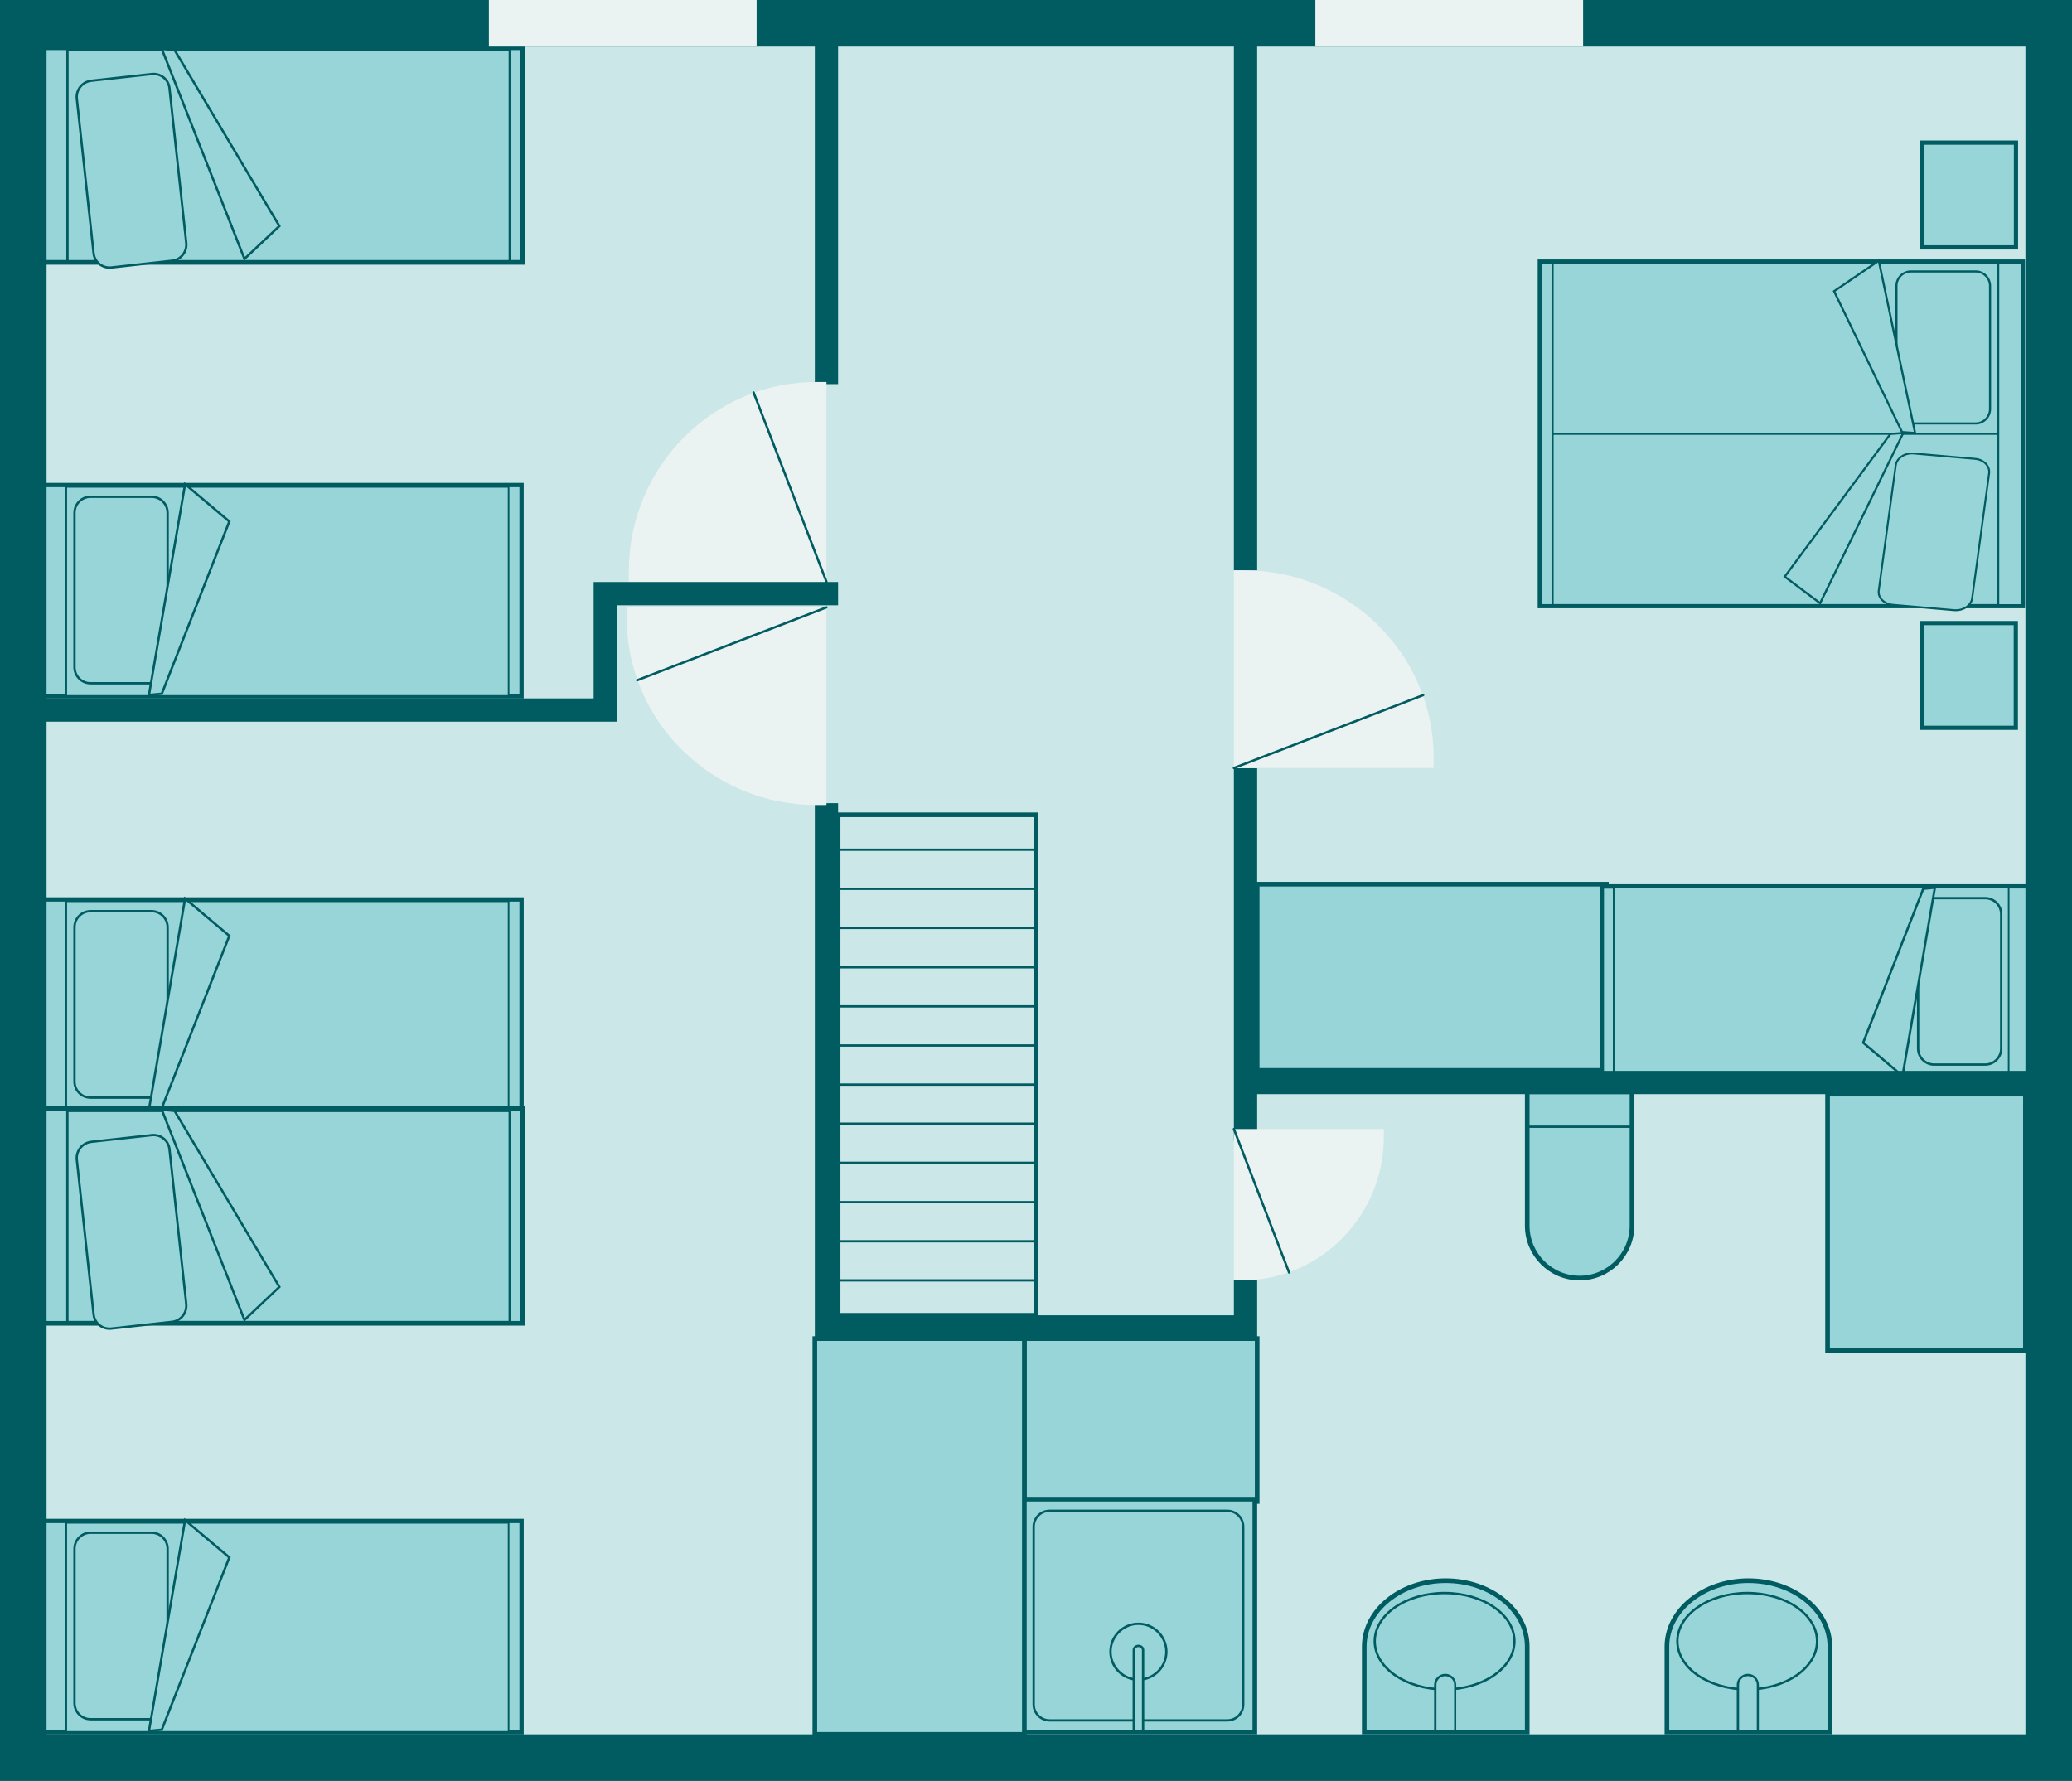 <?xml version="1.0" encoding="utf-8"?>
<!-- Generator: Adobe Illustrator 24.2.0, SVG Export Plug-In . SVG Version: 6.00 Build 0)  -->
<svg version="1.1" xmlns="http://www.w3.org/2000/svg" xmlns:xlink="http://www.w3.org/1999/xlink" x="0px" y="0px" width="890px"
	 height="765px" viewBox="0 0 890 765" enable-background="new 0 0 890 765" xml:space="preserve">
<rect x="0" y="0" width="890" height="765" fill="#808080" stroke="none"/>
<g id="house">
</g>
<g id="floor">
	<rect x="10" y="10" fill="#CCE7E8" width="870" height="745"/>
</g>
<g id="interior">
	<g id="XMLID_68_">
		<g>
			<g>
				<g>
					
						<rect x="691.6" y="83.1" transform="matrix(6.123234e-17 -1 1 6.123234e-17 578.75 951.524)" fill="none" stroke="#005C61" stroke-width="2.723" stroke-miterlimit="10" width="147.1" height="206.6"/>
					
						<rect x="661.8" y="112.8" transform="matrix(-1 -1.224647e-16 1.224647e-16 -1 1530.274 299.216)" fill="#98D5D9" stroke="#005C61" stroke-width="0.907" stroke-miterlimit="10" width="206.6" height="73.6"/>
					<path fill="#98D5D9" stroke="#005C61" stroke-width="0.907" stroke-miterlimit="10" d="M820.8,181.9h27.8
						c3.4,0,6.2-2.8,6.2-6.2v-52.9c0-3.4-2.8-6.2-6.2-6.2h-27.8c-3.4,0-6.2,2.8-6.2,6.2v52.9C814.5,179.1,817.3,181.9,820.8,181.9z"
						/>
					
						<rect x="661.8" y="186.4" transform="matrix(-1 -1.224647e-16 1.224647e-16 -1 1530.274 446.331)" fill="#98D5D9" stroke="#005C61" stroke-width="0.907" stroke-miterlimit="10" width="206.6" height="73.6"/>
					<path fill="#98D5D9" stroke="#005C61" stroke-width="0.824" stroke-miterlimit="10" d="M813.1,259.8l26.3,2.3
						c3.8,0.3,7.2-1.9,7.7-5l7.3-53.8c0.4-3.1-2.3-5.9-6.1-6.2l-26.3-2.3c-3.8-0.3-7.2,1.9-7.7,5l-7.3,53.8
						C806.5,256.7,809.3,259.5,813.1,259.8z"/>
					<polygon fill="#98D5D9" stroke="#005C61" stroke-width="0.907" stroke-miterlimit="10" points="817.5,186 781.8,259.1 
						766.6,247.7 812,186.4 					"/>
					<polygon fill="#98D5D9" stroke="#005C61" stroke-width="0.907" stroke-miterlimit="10" points="822.6,186 807,112 
						787.8,125.1 817,185.6 					"/>
					
						<rect x="789.8" y="181.3" transform="matrix(6.123234e-17 -1 1 6.123234e-17 676.999 1049.773)" fill="#98D5D9" stroke="#005C61" stroke-width="0.907" stroke-miterlimit="10" width="147.1" height="10.1"/>
					
						<rect x="590.8" y="183.9" transform="matrix(6.123234e-17 -1 1 6.123234e-17 477.982 850.755)" fill="#98D5D9" stroke="#005C61" stroke-width="0.907" stroke-miterlimit="10" width="147.1" height="5"/>
				</g>
			</g>
			
				<rect x="823.3" y="63.7" transform="matrix(6.123234e-17 -1 1 6.123234e-17 761.937 929.566)" fill="#98D5D9" stroke="#005C61" stroke-width="1.815" stroke-miterlimit="10" width="45" height="40.3"/>
			
				<rect x="823.3" y="270" transform="matrix(6.123234e-17 -1 1 6.123234e-17 555.567 1135.937)" fill="#98D5D9" stroke="#005C61" stroke-width="1.815" stroke-miterlimit="10" width="45" height="40.3"/>
		</g>
	</g>
	<rect x="540" y="379.8" fill="#98D5D9" stroke="#005C61" stroke-width="2" stroke-miterlimit="10" width="150" height="80"/>
	<rect x="785" y="470" fill="#98D5D9" stroke="#005C61" stroke-width="2" stroke-miterlimit="10" width="85" height="110"/>
	<rect x="440" y="575" fill="#98D5D9" stroke="#005C61" stroke-width="2" stroke-miterlimit="10" width="100" height="70"/>
	<g id="XMLID_46_">
		<g>
			<path fill="#98D5D9" stroke="#005C61" stroke-width="2" stroke-miterlimit="10" d="M656,526.5V504v-12.5V469h22.5h0H701v22.5V504
				v22.5c0,12.4-10.1,22.5-22.5,22.5h0C666.1,549,656,538.9,656,526.5z"/>
			<g>
				<line fill="none" stroke="#005C61" stroke-miterlimit="10" x1="656" y1="484" x2="701" y2="484"/>
			</g>
		</g>
	</g>
	<g id="XMLID_47_">
		<g>
			<path fill="#98D5D9" stroke="#005C61" stroke-width="2" stroke-miterlimit="10" d="M656,707.3V744h-70v-36.7
				c0-15.6,15.7-28.3,35-28.3h0C640.3,679,656,691.6,656,707.3z"/>
			<ellipse fill="#98D5D9" stroke="#005C61" stroke-miterlimit="10" cx="620.5" cy="705" rx="30" ry="20.7"/>
			<g>
				<path fill="#98D5D9" d="M616.5,743.5v-19.8c0-2.3,1.9-4.2,4.3-4.2s4.3,1.9,4.3,4.2v19.8H616.5z"/>
				<path fill="#005C61" d="M620.8,720c2.1,0,3.8,1.6,3.8,3.7V743H617v-19.3C617,721.6,618.7,720,620.8,720 M620.8,719
					c-2.6,0-4.8,2.1-4.8,4.7V744h9.5v-20.3C625.5,721.1,623.4,719,620.8,719L620.8,719z"/>
			</g>
		</g>
	</g>
	<g id="XMLID_48_">
		<g>
			<path fill="#98D5D9" stroke="#005C61" stroke-width="2" stroke-miterlimit="10" d="M786,707.3V744h-70v-36.7
				c0-15.6,15.7-28.3,35-28.3h0C770.3,679,786,691.6,786,707.3z"/>
			<ellipse fill="#98D5D9" stroke="#005C61" stroke-miterlimit="10" cx="750.5" cy="705" rx="30" ry="20.7"/>
			<g>
				<path fill="#98D5D9" d="M746.5,743.5v-19.8c0-2.3,1.9-4.2,4.3-4.2s4.3,1.9,4.3,4.2v19.8H746.5z"/>
				<path fill="#005C61" d="M750.8,720c2.1,0,3.8,1.6,3.8,3.7V743H747v-19.3C747,721.6,748.7,720,750.8,720 M750.8,719L750.8,719
					c-2.6,0-4.8,2.1-4.8,4.7V744h9.5v-20.3C755.5,721.1,753.4,719,750.8,719L750.8,719z"/>
			</g>
		</g>
	</g>
	<g id="XMLID_49_">
		<g>
			<path fill="#98D5D9" stroke="#005C61" stroke-width="2" stroke-miterlimit="10" d="M439,644c0,0,40.5,0,70,0c3.5,0,6.9,0,10,0
				c11.8,0,20,0,20,0s0,8.2,0,20c0,7.3,0,16.1,0,25c0,26.6,0,55,0,55s-8.2,0-20,0c-3.1,0-6.5,0-10,0c-29.5,0-70,0-70,0s0-28.4,0-55
				c0-8.9,0-17.7,0-25C439,652.2,439,644,439,644z"/>
			<path fill="#98D5D9" stroke="#005C61" stroke-miterlimit="10" d="M450.8,739c0,0,35.6,0,58.2,0c3.8,0,7.2,0,10,0c5,0,8.2,0,8.2,0
				c3.8,0,6.8-3.1,6.8-6.8c0,0,0-22.6,0-43.2c0-9.6,0-18.7,0-25c0-5,0-8.2,0-8.2c0-3.8-3.1-6.8-6.8-6.8c0,0-3.1,0-8.2,0
				c-2.8,0-6.2,0-10,0c-22.6,0-58.2,0-58.2,0c-3.8,0-6.8,3.1-6.8,6.8c0,0,0,3.1,0,8.2c0,6.3,0,15.4,0,25c0,20.6,0,43.2,0,43.2
				C444,735.9,447.1,739,450.8,739z"/>
			<g>
				<circle fill="#98D5D9" cx="489" cy="709.5" r="12"/>
				<path fill="#005C61" d="M489,698c6.3,0,11.5,5.2,11.5,11.5S495.3,721,489,721s-11.5-5.2-11.5-11.5S482.7,698,489,698 M489,697
					c-6.9,0-12.5,5.6-12.5,12.5S482.1,722,489,722s12.5-5.6,12.5-12.5S495.9,697,489,697L489,697z"/>
			</g>
			<g>
				<path fill="#98D5D9" d="M491,743.5v-34.7c0-1-0.9-1.8-2-1.8c-1.1,0-2,0.8-2,1.8v34.7H491z"/>
				<path fill="#005C61" d="M489,707.5c0.8,0,1.5,0.6,1.5,1.3V743h-3v-34.2C487.5,708.1,488.2,707.5,489,707.5 M489,706.5
					c-1.4,0-2.5,1-2.5,2.3V744h5v-35.2C491.5,707.5,490.4,706.5,489,706.5L489,706.5z"/>
			</g>
		</g>
	</g>
	<g>
		<g>
			
				<rect x="76.2" y="151.2" transform="matrix(6.123234e-17 -1 1 6.123234e-17 -132.733 374.733)" fill="none" stroke="#005C61" stroke-width="3" stroke-miterlimit="10" width="89.6" height="205"/>
			<rect x="18.5" y="209" fill="#98D5D9" stroke="#005C61" stroke-miterlimit="10" width="205" height="90.1"/>
			<path fill="#98D5D9" stroke="#005C61" stroke-miterlimit="10" d="M65.1,293.5H38.9c-3.8,0-6.9-3.1-6.9-6.9v-66.3
				c0-3.8,3.1-6.9,6.9-6.9h26.2c3.8,0,6.9,3.1,6.9,6.9v66.3C72,290.4,68.9,293.5,65.1,293.5z"/>
			<polygon fill="#98D5D9" stroke="#005C61" stroke-miterlimit="10" points="64,298.5 79.5,208 98.5,224 69.5,298 			"/>
			
				<rect x="-21.3" y="248.7" transform="matrix(6.123234e-17 -1 1 6.123234e-17 -230.233 277.233)" fill="#98D5D9" stroke="#005C61" stroke-width="0.705" stroke-miterlimit="10" width="89.6" height="10"/>
			
				<rect x="176.2" y="251.2" transform="matrix(6.123234e-17 -1 1 6.123234e-17 -32.733 474.733)" fill="#98D5D9" stroke="#005C61" stroke-width="0.705" stroke-miterlimit="10" width="89.6" height="5"/>
		</g>
	</g>
	<g>
		<g>
			
				<rect x="740.2" y="329.8" transform="matrix(-1.836970e-16 1 -1 -1.836970e-16 1201.48 -358.873)" fill="none" stroke="#005C61" stroke-width="3" stroke-miterlimit="10" width="79.9" height="183"/>
			
				<rect x="688.7" y="380.9" transform="matrix(-1 -1.224647e-16 1.224647e-16 -1 1560.353 842.16)" fill="#98D5D9" stroke="#005C61" stroke-miterlimit="10" width="183" height="80.4"/>
			<path fill="#98D5D9" stroke="#005C61" stroke-miterlimit="10" d="M830.8,385.8h21.9c3.8,0,6.9,3.1,6.9,6.9v57.7
				c0,3.8-3.1,6.9-6.9,6.9h-21.9c-3.8,0-6.9-3.1-6.9-6.9v-57.7C823.9,388.9,827,385.8,830.8,385.8z"/>
			<polygon fill="#98D5D9" stroke="#005C61" stroke-miterlimit="10" points="831.1,381.3 817.2,462.2 800.3,447.9 826.1,381.8 			
				"/>
			
				<rect x="827.2" y="416.8" transform="matrix(-1.836970e-16 1 -1 -1.836970e-16 1288.502 -445.895)" fill="#98D5D9" stroke="#005C61" stroke-width="0.705" stroke-miterlimit="10" width="79.9" height="8.9"/>
			
				<rect x="651" y="419.1" transform="matrix(-1.836970e-16 1 -1 -1.836970e-16 1112.227 -269.62)" fill="#98D5D9" stroke="#005C61" stroke-width="0.705" stroke-miterlimit="10" width="79.9" height="4.5"/>
		</g>
	</g>
	<g>
		<g>
			
				<rect x="76.2" y="329.2" transform="matrix(6.123234e-17 -1 1 6.123234e-17 -310.731 552.731)" fill="none" stroke="#005C61" stroke-width="3" stroke-miterlimit="10" width="89.6" height="205"/>
			<rect x="18.5" y="387" fill="#98D5D9" stroke="#005C61" stroke-miterlimit="10" width="205" height="90.1"/>
			<path fill="#98D5D9" stroke="#005C61" stroke-miterlimit="10" d="M65.1,471.5H38.9c-3.8,0-6.9-3.1-6.9-6.9v-66.3
				c0-3.8,3.1-6.9,6.9-6.9h26.2c3.8,0,6.9,3.1,6.9,6.9v66.3C72,468.4,68.9,471.5,65.1,471.5z"/>
			<polygon fill="#98D5D9" stroke="#005C61" stroke-miterlimit="10" points="64,476.5 79.5,386 98.5,402 69.5,476 			"/>
			
				<rect x="-21.3" y="426.7" transform="matrix(6.123234e-17 -1 1 6.123234e-17 -408.231 455.231)" fill="#98D5D9" stroke="#005C61" stroke-width="0.705" stroke-miterlimit="10" width="89.6" height="10"/>
			
				<rect x="176.2" y="429.2" transform="matrix(6.123234e-17 -1 1 6.123234e-17 -210.731 652.731)" fill="#98D5D9" stroke="#005C61" stroke-width="0.705" stroke-miterlimit="10" width="89.6" height="5"/>
		</g>
	</g>
	<g>
		<g>
			
				<rect x="76.2" y="596.2" transform="matrix(6.123234e-17 -1 1 6.123234e-17 -577.731 819.731)" fill="none" stroke="#005C61" stroke-width="3" stroke-miterlimit="10" width="89.6" height="205"/>
			<rect x="18.5" y="654" fill="#98D5D9" stroke="#005C61" stroke-miterlimit="10" width="205" height="90.1"/>
			<path fill="#98D5D9" stroke="#005C61" stroke-miterlimit="10" d="M65.1,738.5H38.9c-3.8,0-6.9-3.1-6.9-6.9v-66.3
				c0-3.8,3.1-6.9,6.9-6.9h26.2c3.8,0,6.9,3.1,6.9,6.9v66.3C72,735.4,68.9,738.5,65.1,738.5z"/>
			<polygon fill="#98D5D9" stroke="#005C61" stroke-miterlimit="10" points="64,743.5 79.5,653 98.5,669 69.5,743 			"/>
			
				<rect x="-21.3" y="693.7" transform="matrix(6.123234e-17 -1 1 6.123234e-17 -675.231 722.231)" fill="#98D5D9" stroke="#005C61" stroke-width="0.705" stroke-miterlimit="10" width="89.6" height="10"/>
			
				<rect x="176.2" y="696.2" transform="matrix(6.123234e-17 -1 1 6.123234e-17 -477.731 919.731)" fill="#98D5D9" stroke="#005C61" stroke-width="0.705" stroke-miterlimit="10" width="89.6" height="5"/>
		</g>
	</g>
	<g>
		<g>
			
				<rect x="75.9" y="-35.9" transform="matrix(6.123234e-17 -1 1 6.123234e-17 54.875 188.101)" fill="none" stroke="#005C61" stroke-width="3" stroke-miterlimit="10" width="91.2" height="205"/>
			<rect x="19" y="21.5" fill="#98D5D9" stroke="#005C61" stroke-miterlimit="10" width="205" height="90.7"/>
			<path fill="#98D5D9" stroke="#005C61" stroke-miterlimit="10" d="M73.9,112l-26.1,2.9c-3.8,0.4-7.2-2.3-7.6-6.1L33,42.4
				c-0.4-3.8,2.3-7.2,6.1-7.7l26.1-2.9c3.8-0.4,7.2,2.3,7.6,6.1l7.2,66.4C80.4,108.2,77.7,111.6,73.9,112z"/>
			<polygon fill="#98D5D9" stroke="#005C61" stroke-miterlimit="10" points="69.5,21 105,111.2 120,97.1 75,21.5 			"/>
			
				<rect x="-21.6" y="61.6" transform="matrix(6.123234e-17 -1 1 6.123234e-17 -42.625 90.601)" fill="#98D5D9" stroke="#005C61" stroke-miterlimit="10" width="91.2" height="10"/>
			
				<rect x="175.9" y="64.1" transform="matrix(6.123234e-17 -1 1 6.123234e-17 154.875 288.101)" fill="#98D5D9" stroke="#005C61" stroke-miterlimit="10" width="91.2" height="5"/>
		</g>
	</g>
	<g>
		<g>
			
				<rect x="75.9" y="419.8" transform="matrix(6.123234e-17 -1 1 6.123234e-17 -400.86 643.836)" fill="none" stroke="#005C61" stroke-width="3" stroke-miterlimit="10" width="91.2" height="205"/>
			<rect x="19" y="477.2" fill="#98D5D9" stroke="#005C61" stroke-miterlimit="10" width="205" height="90.7"/>
			<path fill="#98D5D9" stroke="#005C61" stroke-miterlimit="10" d="M73.9,567.8l-26.1,2.9c-3.8,0.4-7.2-2.3-7.6-6.1L33,498.2
				c-0.4-3.8,2.3-7.2,6.1-7.7l26.1-2.9c3.8-0.4,7.2,2.3,7.6,6.1l7.2,66.4C80.4,563.9,77.7,567.4,73.9,567.8z"/>
			<polygon fill="#98D5D9" stroke="#005C61" stroke-miterlimit="10" points="69.5,476.7 105,567 120,552.8 75,477.2 			"/>
			
				<rect x="-21.6" y="517.3" transform="matrix(6.123234e-17 -1 1 6.123234e-17 -498.36 546.336)" fill="#98D5D9" stroke="#005C61" stroke-miterlimit="10" width="91.2" height="10"/>
			
				<rect x="175.9" y="519.8" transform="matrix(6.123234e-17 -1 1 6.123234e-17 -300.86 743.836)" fill="#98D5D9" stroke="#005C61" stroke-miterlimit="10" width="91.2" height="5"/>
		</g>
	</g>
	<rect x="350" y="575" fill="#98D5D9" stroke="#005C61" stroke-width="2" stroke-miterlimit="10" width="90" height="170"/>
	<g id="XMLID_50_">
		<g>
			<rect x="360" y="350" fill="#CCE7E8" stroke="#005C61" stroke-width="2" stroke-miterlimit="10" width="85" height="215"/>
			<line fill="none" stroke="#005C61" stroke-miterlimit="10" x1="360" y1="365" x2="445" y2="365"/>
			<line fill="none" stroke="#005C61" stroke-miterlimit="10" x1="360" y1="381.8" x2="445" y2="381.8"/>
			<line fill="none" stroke="#005C61" stroke-miterlimit="10" x1="360" y1="398.6" x2="445" y2="398.6"/>
			<line fill="none" stroke="#005C61" stroke-miterlimit="10" x1="360" y1="415.5" x2="445" y2="415.5"/>
			<line fill="none" stroke="#005C61" stroke-miterlimit="10" x1="360" y1="432.3" x2="445" y2="432.3"/>
			<line fill="none" stroke="#005C61" stroke-miterlimit="10" x1="360" y1="449.1" x2="445" y2="449.1"/>
			<line fill="none" stroke="#005C61" stroke-miterlimit="10" x1="360" y1="465.9" x2="445" y2="465.9"/>
			<line fill="none" stroke="#005C61" stroke-miterlimit="10" x1="360" y1="482.7" x2="445" y2="482.7"/>
			<line fill="none" stroke="#005C61" stroke-miterlimit="10" x1="360" y1="499.5" x2="445" y2="499.5"/>
			<line fill="none" stroke="#005C61" stroke-miterlimit="10" x1="360" y1="516.4" x2="445" y2="516.4"/>
			<line fill="none" stroke="#005C61" stroke-miterlimit="10" x1="360" y1="533.2" x2="445" y2="533.2"/>
			<line fill="none" stroke="#005C61" stroke-miterlimit="10" x1="360" y1="550" x2="445" y2="550"/>
		</g>
	</g>
</g>
<g id="walls">
	<rect x="10" y="10" fill="none" stroke="#005C61" stroke-width="20" stroke-miterlimit="10" width="870" height="745"/>
	<line fill="none" stroke="#005C61" stroke-width="10" stroke-miterlimit="10" x1="535" y1="465" x2="880" y2="465"/>
	<line fill="none" stroke="#005C61" stroke-width="10" stroke-miterlimit="10" x1="535" y1="245" x2="535" y2="15"/>
	<line fill="none" stroke="#005C61" stroke-width="10" stroke-miterlimit="10" x1="535" y1="490" x2="535" y2="330"/>
	<line fill="none" stroke="#005C61" stroke-width="10" stroke-miterlimit="10" x1="355" y1="10" x2="355" y2="165"/>
	<polyline fill="none" stroke="#005C61" stroke-width="10" stroke-miterlimit="10" points="360,255 260,255 260,305 15,305 	"/>
	<polyline fill="none" stroke="#005C61" stroke-width="10" stroke-miterlimit="10" points="355,345 355,570 535,570 535,550 	"/>
</g>
<g id="doors">
	<g>
		<g>
			<path fill="#EBF2F2" d="M615.8,325.4c0-44.3-36.5-80.4-81.3-80.4H530v84.9h85.8V325.4z"/>
			<line fill="none" stroke="#005C61" stroke-linecap="round" stroke-miterlimit="10" x1="530" y1="329.9" x2="611.3" y2="298.6"/>
		</g>
	</g>
	<g>
		<g>
			<path fill="#EBF2F2" d="M350.5,164.1c-44.3,0-80.4,36.5-80.4,81.3v4.5H355v-85.8H350.5z"/>
			<line fill="none" stroke="#005C61" stroke-linecap="round" stroke-miterlimit="10" x1="355" y1="249.9" x2="323.7" y2="168.6"/>
		</g>
	</g>
	<g>
		<g>
			<path fill="#EBF2F2" d="M269.2,265.4c0,44.3,36.5,80.4,81.3,80.4h4.5v-84.9h-85.8V265.4z"/>
			<line fill="none" stroke="#005C61" stroke-linecap="round" stroke-miterlimit="10" x1="355" y1="260.9" x2="273.7" y2="292.2"/>
		</g>
	</g>
	<g>
		<g>
			<path fill="#EBF2F2" d="M533.4,550c33.6,0,61-27.6,61-61.6V485H530v65H533.4z"/>
			<line fill="none" stroke="#005C61" stroke-linecap="round" stroke-miterlimit="10" x1="530" y1="485" x2="553.7" y2="546.6"/>
		</g>
	</g>
</g>
<g id="windows">
	<line fill="none" stroke="#EBF2F2" stroke-width="20" stroke-miterlimit="10" x1="325" y1="10" x2="210" y2="10"/>
	<line fill="none" stroke="#EBF2F2" stroke-width="20" stroke-miterlimit="10" x1="680" y1="10" x2="565" y2="10"/>
</g>
<g id="info">
</g>
</svg>
